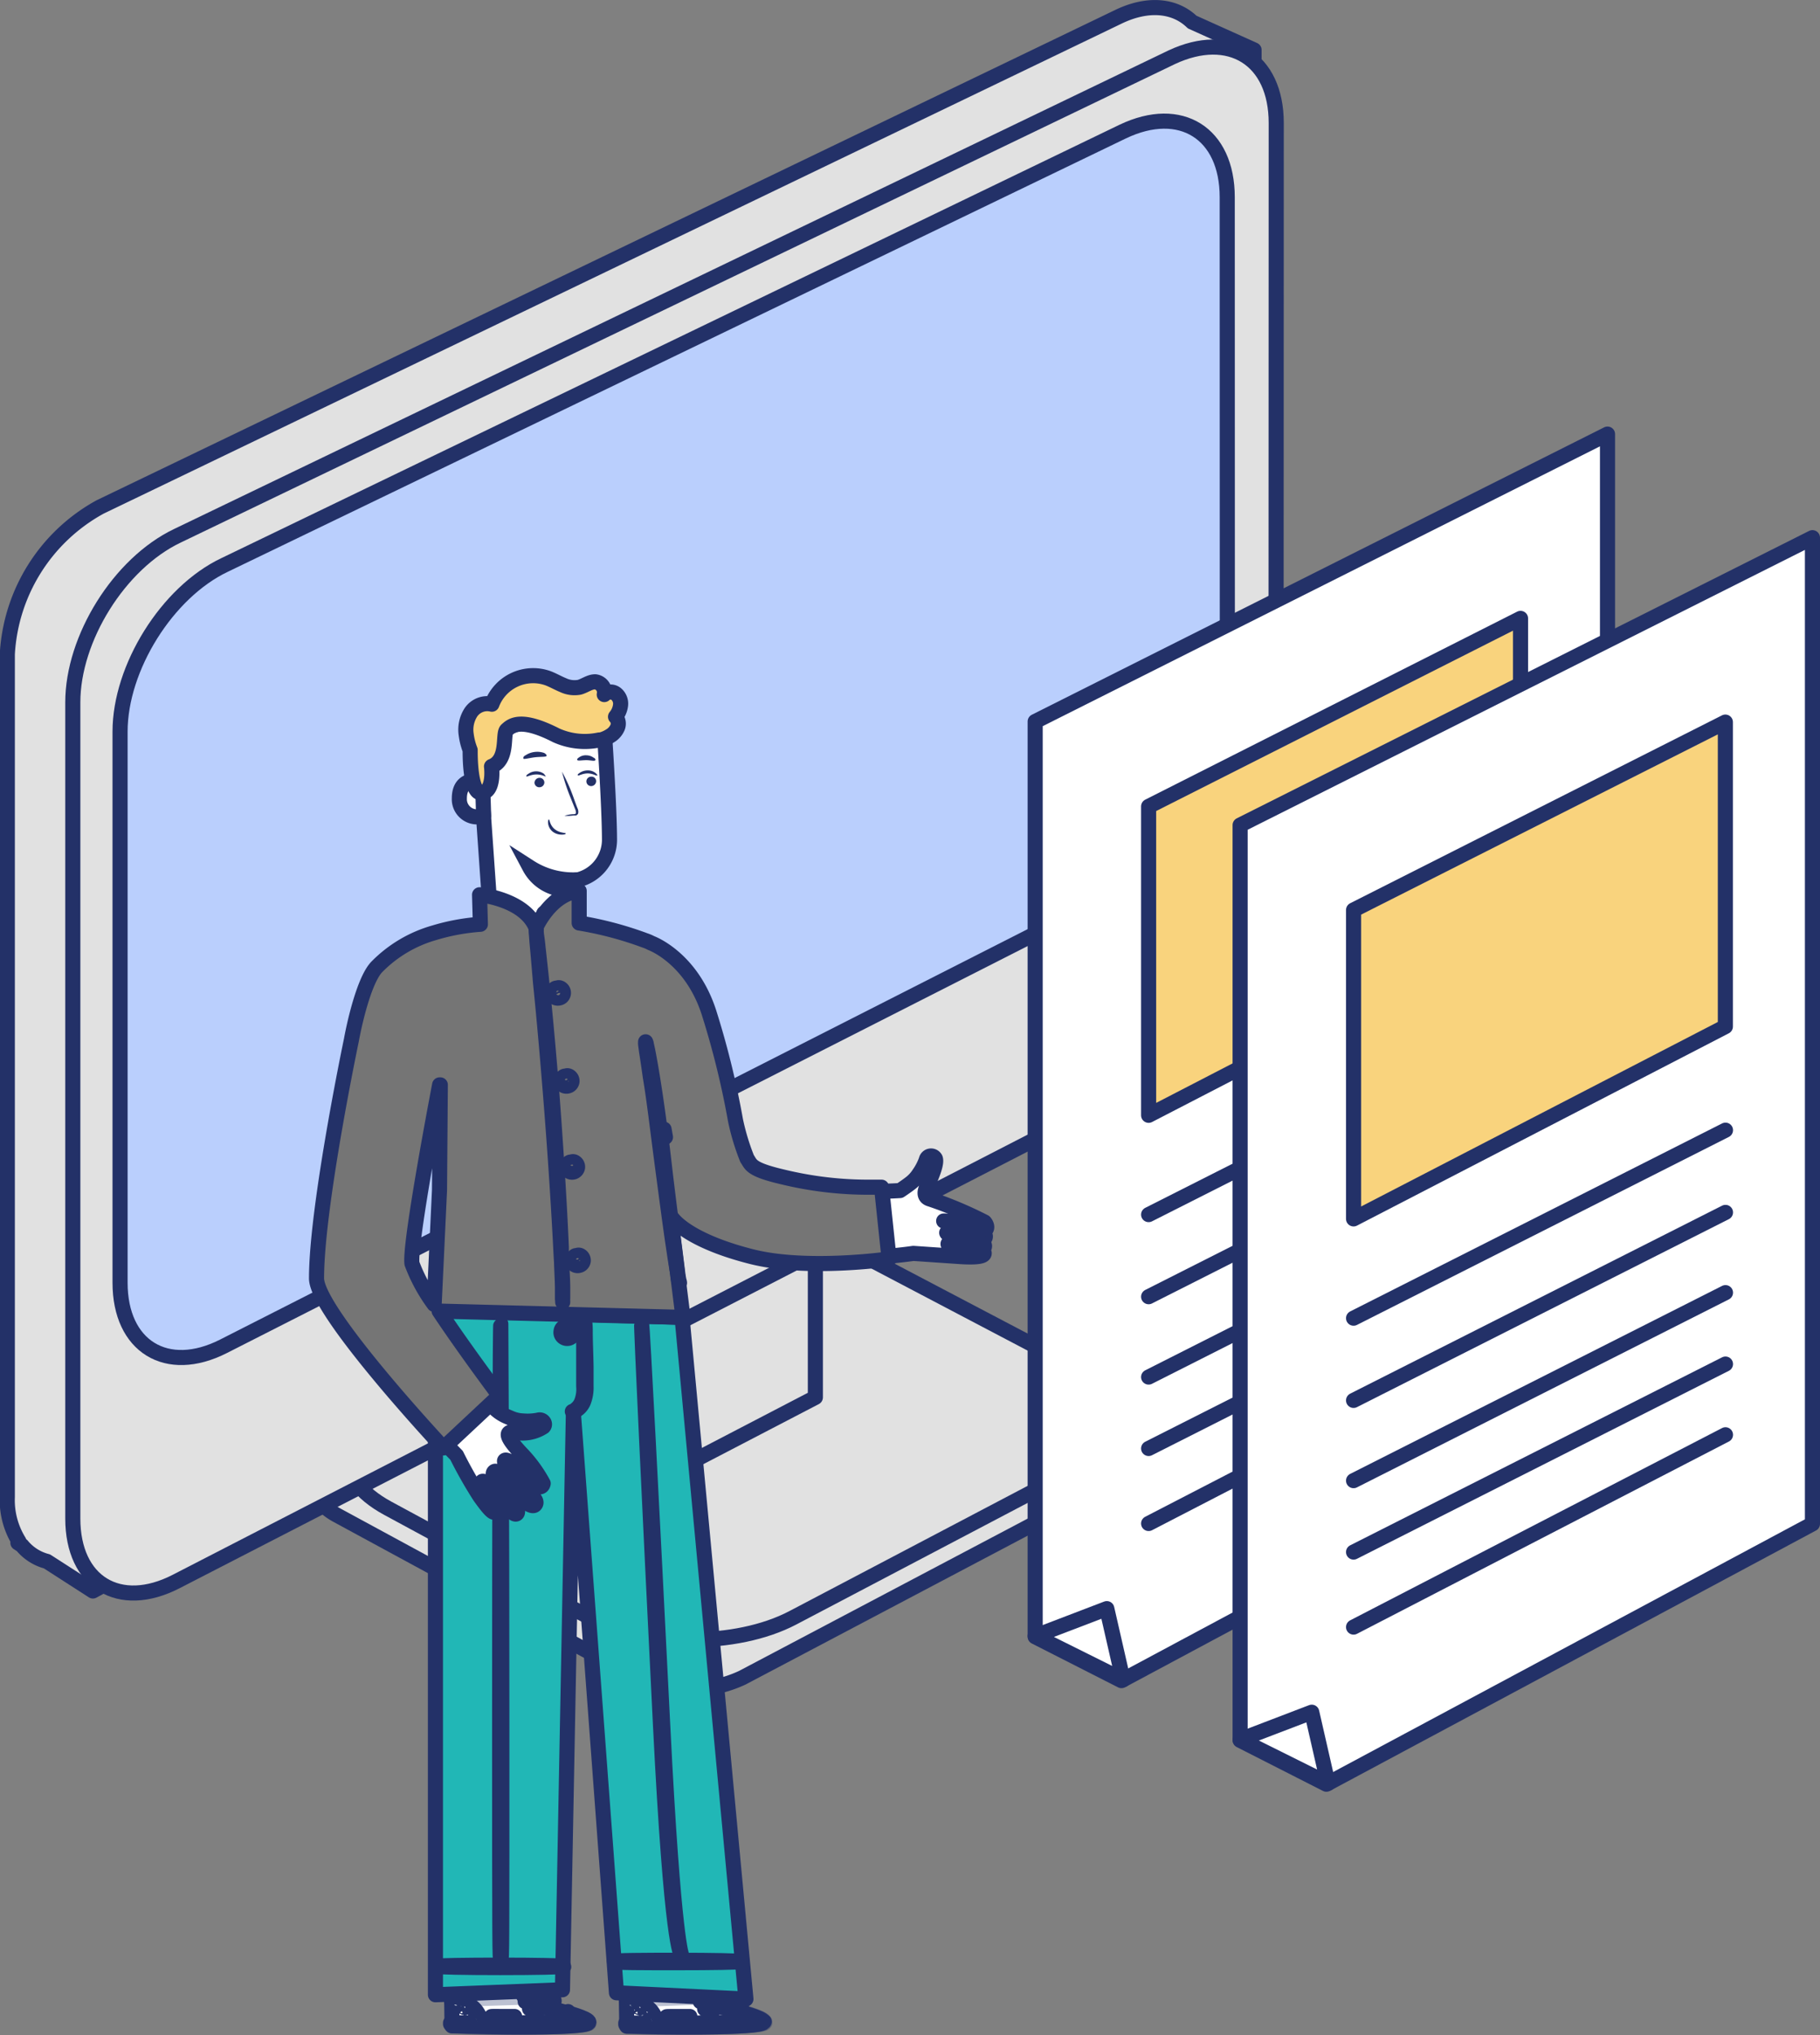 <svg xmlns="http://www.w3.org/2000/svg" viewBox="0 0 156.74 175.24"><rect x="0" y="0" width="156.74" height="175.24" fill="#808080" stroke="none"/><defs><style>.cls-1,.cls-2{fill:#e1e1e1;}.cls-1,.cls-10,.cls-13,.cls-14,.cls-3,.cls-5,.cls-6,.cls-7,.cls-8{stroke:#233168;stroke-width:1.3px;}.cls-1,.cls-3,.cls-5,.cls-6{stroke-linecap:round;}.cls-1,.cls-10,.cls-13,.cls-14,.cls-3,.cls-5,.cls-6,.cls-7{stroke-linejoin:round;}.cls-3{fill:none;}.cls-4{fill:#bacffd;}.cls-5,.cls-7{fill:#fff;}.cls-10,.cls-6{fill:#f9d37d;}.cls-8{stroke-miterlimit:10;}.cls-9{fill:#233168;}.cls-11{opacity:0.4;}.cls-12{opacity:0.3;}.cls-13{fill:#21b7b6;}.cls-14{fill:#757575;}</style></defs><g id="レイヤー_2" data-name="レイヤー 2"><g id="レイヤー_1-2" data-name="レイヤー 1"><path class="cls-1" d="M98.36,121.36l-33.31-17L27.42,122.51v4.55c-.66,1.15-.13,2.47,1.59,3.41l25.8,14a10.81,10.81,0,0,0,9.12,0l32.48-17.14A3,3,0,0,0,98.29,125h.07Z"/><path class="cls-2" d="M57.24,108.39c4.89-2.51,12.88-2.48,17.75.08l17.13,9c4.87,2.56,4.87,6.74,0,9.31L68.28,139.31c-4.87,2.56-12.81,2.52-17.64-.1L33.4,129.88c-4.84-2.62-4.79-6.82.1-9.32Z"/><path class="cls-3" d="M57.24,108.39c4.89-2.51,12.88-2.48,17.75.08l17.13,9c4.87,2.56,4.87,6.74,0,9.31L68.28,139.31c-4.87,2.56-12.81,2.52-17.64-.1L33.4,129.88c-4.84-2.62-4.79-6.82.1-9.32Z"/><polygon class="cls-1" points="70.22 104.66 55.69 112.13 55.69 127.89 70.22 120.33 70.22 104.66"/><path class="cls-1" d="M102.67,1.9C101.21.48,98.91.2,96.33,1.44L8.63,43.65a15.42,15.42,0,0,0-8,12.69v72.58a6.74,6.74,0,0,0,1,3.81l-.09.12.35.23a4.12,4.12,0,0,0,2.15,1.37L8,137l100-54.33V4.3Z"/><path class="cls-2" d="M109.91,10.59c0-5.5-4-8-9-5.66L15.27,46.14c-5,2.39-9,8.84-9,14.34v70.28c0,5.5,4,7.94,8.89,5.43L101,92c4.89-2.52,8.89-9.08,8.89-14.58Z"/><path class="cls-3" d="M109.91,10.59c0-5.5-4-8-9-5.66L15.27,46.14c-5,2.39-9,8.84-9,14.34v70.28c0,5.5,4,7.94,8.89,5.43L101,92c4.89-2.52,8.89-9.08,8.89-14.58Z"/><path class="cls-4" d="M105.7,62c0,5.5-4,12-8.92,14.53l-77.53,39.4c-4.9,2.49-8.91,0-8.91-5.47V63c0-5.5,4.05-12,9-14.35L96.69,11.33c5-2.39,9,.15,9,5.65Z"/><path class="cls-3" d="M105.7,62c0,5.5-4,12-8.92,14.53l-77.53,39.4c-4.9,2.49-8.91,0-8.91-5.47V63c0-5.5,4.05-12,9-14.35L96.69,11.33c5-2.39,9,.15,9,5.65Z"/><polygon class="cls-5" points="89.15 140.94 89.15 62.13 138.44 37.38 138.44 122.3 96.58 144.72 89.15 140.94"/><polygon class="cls-5" points="89.15 140.88 95.32 138.52 96.72 144.65 89.15 140.88"/><polygon class="cls-6" points="130.95 79.48 98.92 96.04 98.92 69.44 130.95 53.25 130.95 79.48"/><line class="cls-5" x1="98.92" y1="104.59" x2="130.95" y2="88.4"/><line class="cls-5" x1="130.95" y1="114.63" x2="98.92" y2="131.19"/><line class="cls-5" x1="98.92" y1="118.58" x2="130.95" y2="102.39"/><line class="cls-5" x1="98.92" y1="111.66" x2="130.95" y2="95.47"/><line class="cls-5" x1="98.92" y1="124.73" x2="130.95" y2="108.54"/><polygon class="cls-5" points="106.8 149.86 106.8 71.05 156.09 46.3 156.09 131.22 114.23 153.64 106.8 149.86"/><polygon class="cls-5" points="106.8 149.8 112.97 147.44 114.37 153.57 106.8 149.8"/><polygon class="cls-6" points="148.59 88.4 116.57 104.96 116.57 78.36 148.59 62.18 148.59 88.4"/><line class="cls-5" x1="116.57" y1="113.51" x2="148.6" y2="97.32"/><line class="cls-5" x1="148.6" y1="123.55" x2="116.57" y2="140.11"/><line class="cls-5" x1="116.57" y1="127.5" x2="148.6" y2="111.31"/><line class="cls-5" x1="116.57" y1="120.59" x2="148.6" y2="104.4"/><line class="cls-5" x1="116.57" y1="133.65" x2="148.6" y2="117.46"/><path class="cls-7" d="M42.35,80.44l7.14-.57c0-.83,0-4.05,0-4.05a3.56,3.56,0,0,0,3-3.43c0-3-.47-9.78-.47-9.78h0a10.3,10.3,0,0,0-10.36,1.3l-.44.34Z"/><path class="cls-8" d="M49.48,75.77a6.92,6.92,0,0,1-3.87-1.1,3.64,3.64,0,0,0,3.87,1.87Z"/><path class="cls-7" d="M41.56,67.32c-.05,0-2-.6-2,1.43a1.52,1.52,0,0,0,2.09,1.48S41.56,67.32,41.56,67.32Z"/><path class="cls-9" d="M51.34,67.26a.43.43,0,0,1-.41.43.41.41,0,0,1-.43-.39.41.41,0,0,1,.41-.42A.39.39,0,0,1,51.34,67.26Z"/><path class="cls-9" d="M51.44,66.78c-.06.06-.38-.18-.83-.18s-.79.23-.84.17,0-.12.17-.23a1.24,1.24,0,0,1,.67-.2,1.06,1.06,0,0,1,.66.21C51.41,66.66,51.46,66.76,51.44,66.78Z"/><path class="cls-9" d="M46.88,67.36a.42.42,0,0,1-.41.43.41.41,0,0,1-.44-.38.44.44,0,0,1,.41-.43A.41.41,0,0,1,46.88,67.36Z"/><path class="cls-9" d="M47,66.87c-.05,0-.37-.19-.83-.18s-.79.22-.83.17,0-.13.17-.23a1.13,1.13,0,0,1,.67-.21,1.12,1.12,0,0,1,.66.21C46.93,66.74,47,66.84,47,66.87Z"/><path class="cls-9" d="M48.61,70.25a2.69,2.69,0,0,1,.74-.14c.12,0,.23,0,.25-.11a.78.78,0,0,0-.08-.35l-.35-.88a16.1,16.1,0,0,1-.77-2.32,15.52,15.52,0,0,1,1,2.25c.11.31.22.61.33.89a.7.7,0,0,1,.06.46.29.29,0,0,1-.19.17l-.2,0A3.71,3.71,0,0,1,48.61,70.25Z"/><path class="cls-9" d="M47.27,70.56c.07,0,.07.49.5.84s.95.3.95.37-.12.1-.34.1a1.24,1.24,0,0,1-.8-.27,1.09,1.09,0,0,1-.38-.71C47.18,70.68,47.23,70.56,47.27,70.56Z"/><path class="cls-9" d="M47.07,65.08c0,.12-.5.07-1,.13s-1,.21-1,.1,0-.17.22-.29a1.78,1.78,0,0,1,.77-.27,1.81,1.81,0,0,1,.81.09C47,64.92,47.09,65,47.07,65.08Z"/><path class="cls-9" d="M51.27,65.46c-.08.11-.4,0-.77,0s-.7.07-.77,0,0-.15.15-.25a1,1,0,0,1,.63-.17,1.09,1.09,0,0,1,.62.21C51.26,65.3,51.3,65.41,51.27,65.46Z"/><path class="cls-10" d="M53.44,60.74a1.09,1.09,0,0,0-.4-1,.77.77,0,0,0-1,.07.91.91,0,0,0-.78-1.1c-.48,0-.89.34-1.36.47A2.3,2.3,0,0,1,48.5,59c-.44-.18-.85-.42-1.29-.59a3.8,3.8,0,0,0-4.85,2.23,1.7,1.7,0,0,0-1.79.68,2.75,2.75,0,0,0-.42,1.94,5.53,5.53,0,0,0,.34,1.33s0,.08,0,.12c0,1.63.22,3.55.92,3.56,1.21,0,.92-2.27.92-2.27,1.49-.58.93-2.81,1.31-3.15s1.15-1.12,4.26.47a6,6,0,0,0,3.7.4h.12a2.68,2.68,0,0,0,.8-.34,1.56,1.56,0,0,0,.66-.73.86.86,0,0,0-.17-.93A1.89,1.89,0,0,0,53.44,60.74Z"/><path class="cls-7" d="M45.94,172.6l-.08-3.75-7,.11.07,5.49.44,0c1.94.07,9.86.25,11.15-.17S45.94,172.6,45.94,172.6Z"/><g class="cls-11"><path class="cls-7" d="M48.87,173.31s2.1.57,1.85.92-8.28.47-11.82.22v-.16l9.35-.07S48.46,173.33,48.87,173.31Z"/></g><path class="cls-7" d="M38.8,174.29h.47l1.27,0c1.08,0,2.57,0,4.22,0s3.14-.08,4.21-.14l1.28-.07.35,0h-.35l-1.28,0c-1.08,0-2.57.09-4.21.11s-3.14,0-4.22,0H38.8Z"/><path class="cls-7" d="M48.26,174.33a1.88,1.88,0,0,1,.66-1.11,1.17,1.17,0,0,0-.66,1.11Z"/><path class="cls-7" d="M46.17,173.31s.12-.11.22-.27.17-.3.15-.32-.12.11-.22.28S46.15,173.3,46.17,173.31Z"/><path class="cls-7" d="M45.6,173s.13-.06.25-.17.2-.21.18-.23-.12.06-.24.17S45.58,173,45.6,173Z"/><path class="cls-7" d="M45.23,172.36s.17,0,.37,0a.94.94,0,0,0,.36,0,.88.88,0,0,0-.36,0A1,1,0,0,0,45.23,172.36Z"/><path class="cls-7" d="M45.1,171.9a.68.68,0,0,0,.41.11.67.67,0,0,0,.42-.06s-.19,0-.41,0A2.06,2.06,0,0,0,45.1,171.9Z"/><path class="cls-7" d="M46.4,172.7a1.23,1.23,0,0,0,.45,0,2.59,2.59,0,0,0,.48-.12,1.24,1.24,0,0,0,.28-.11.3.3,0,0,0,.11-.15.19.19,0,0,0-.08-.18.85.85,0,0,0-1,.26,1,1,0,0,0-.14.31.94.94,0,0,0,0,.12,1.39,1.39,0,0,1,.2-.39,1,1,0,0,1,.38-.26.72.72,0,0,1,.54,0c.07.05,0,.14,0,.19a1.12,1.12,0,0,1-.25.11,3.78,3.78,0,0,1-.47.13A4.1,4.1,0,0,0,46.4,172.7Z"/><path class="cls-7" d="M46.52,172.72a.46.46,0,0,0,0-.32.77.77,0,0,0-.13-.32.46.46,0,0,0-.38-.23.2.2,0,0,0-.14.21.52.52,0,0,0,.08.2,1.6,1.6,0,0,0,.22.27.6.6,0,0,0,.26.18s-.09-.08-.22-.22a1.57,1.57,0,0,1-.19-.27c-.06-.09-.11-.26,0-.28s.23.09.3.18a.81.81,0,0,1,.13.29A1.08,1.08,0,0,1,46.52,172.72Z"/><path class="cls-7" d="M38.91,172.36s.2,0,.52,0a2.37,2.37,0,0,1,1.14.45,2.31,2.31,0,0,1,.72,1,4.62,4.62,0,0,1,.14.5s0-.05,0-.14a2,2,0,0,0-.08-.38,2.17,2.17,0,0,0-1.92-1.48l-.38,0Z"/><path class="cls-7" d="M39.59,169.43a13.72,13.72,0,0,0,0,1.44c0,.8,0,1.45.05,1.45a11.19,11.19,0,0,0,0-1.45A10,10,0,0,0,39.59,169.43Z"/><path class="cls-7" d="M42.32,173.65a4.2,4.2,0,0,0,1,.09,3.86,3.86,0,0,0,1-.1s-.46,0-1,0S42.32,173.63,42.32,173.65Z"/><path class="cls-7" d="M40.94,173.67s0,.1.09.2.07.2.1.2,0-.11,0-.23S41,173.65,40.94,173.67Z"/><path class="cls-7" d="M40.41,173s0,.09.11.17.14.11.16.1,0-.09-.1-.16S40.43,173,40.41,173Z"/><path class="cls-7" d="M39.67,172.75s.09,0,.2.06.18.09.2.07,0-.11-.18-.15S39.66,172.73,39.67,172.75Z"/><path class="cls-7" d="M39.14,172.62s0,.06.09.08.11,0,.12,0,0-.06-.09-.08S39.14,172.6,39.14,172.62Z"/><g class="cls-12"><polygon class="cls-7" points="38.92 172.18 45.93 171.95 45.91 171.1 38.85 171.73 38.92 172.18"/></g><path class="cls-7" d="M61,172.59l-.11-3.75-7,.15.09,5.49.44,0c1.94.06,9.87.19,11.16-.23S61,172.59,61,172.59Z"/><g class="cls-11"><path class="cls-7" d="M64,173.29s2.1.56,1.85.91-8.27.51-11.82.28v-.16l9.36-.12S63.55,173.31,64,173.29Z"/></g><path class="cls-7" d="M53.89,174.32h.47l1.28,0c1.08,0,2.57,0,4.21,0s3.14-.1,4.22-.16l1.27-.08.35,0h.12a.36.36,0,0,0-.12,0h-.35l-1.28,0c-1.07.05-2.56.1-4.21.13s-3.13,0-4.21,0H53.89Z"/><path class="cls-7" d="M63.36,174.31a2.79,2.79,0,0,1,.22-.61,2.38,2.38,0,0,1,.43-.5.93.93,0,0,0-.5.46A.92.92,0,0,0,63.36,174.31Z"/><path class="cls-7" d="M61.26,173.31s.12-.11.22-.28.16-.3.14-.32-.12.11-.21.28S61.24,173.29,61.26,173.31Z"/><path class="cls-7" d="M60.69,173a.71.71,0,0,0,.24-.17c.12-.11.2-.22.19-.24a.62.62,0,0,0-.25.17C60.75,172.9,60.67,173,60.69,173Z"/><path class="cls-7" d="M60.31,172.36s.17,0,.37,0,.37,0,.37-.05a.85.85,0,0,0-.37,0A1,1,0,0,0,60.31,172.36Z"/><path class="cls-7" d="M60.18,171.9a.68.68,0,0,0,.41.11.72.72,0,0,0,.42-.07s-.19,0-.41,0S60.19,171.87,60.18,171.9Z"/><path class="cls-7" d="M61.49,172.69a1.22,1.22,0,0,0,.45,0,2.79,2.79,0,0,0,.48-.12,1.25,1.25,0,0,0,.27-.12.27.27,0,0,0,.11-.14.18.18,0,0,0-.07-.18.83.83,0,0,0-1,.26.68.68,0,0,0-.14.31c0,.07,0,.12,0,.12a1.12,1.12,0,0,1,.2-.39.85.85,0,0,1,.38-.26.66.66,0,0,1,.53,0c.08.05,0,.13,0,.18a1.92,1.92,0,0,1-.25.12,4.21,4.21,0,0,1-.46.13A4.1,4.1,0,0,0,61.49,172.69Z"/><path class="cls-7" d="M61.61,172.71a.5.5,0,0,0,0-.32.66.66,0,0,0-.13-.32.46.46,0,0,0-.38-.23.19.19,0,0,0-.13.22.5.5,0,0,0,.08.2,1,1,0,0,0,.22.26c.14.14.25.19.26.18s-.09-.08-.22-.22a2,2,0,0,1-.2-.26c-.06-.1-.11-.27,0-.29s.23.09.3.18a.81.81,0,0,1,.13.29C61.63,172.59,61.59,172.71,61.61,172.71Z"/><path class="cls-7" d="M54,172.39s.21,0,.52,0a2.34,2.34,0,0,1,1.15.44,2.31,2.31,0,0,1,.72,1c.12.3.13.5.15.5s0-.05,0-.14a1.36,1.36,0,0,0-.08-.38,2.15,2.15,0,0,0-.73-1,2.25,2.25,0,0,0-1.19-.44,1.47,1.47,0,0,0-.39,0Z"/><path class="cls-7" d="M54.66,169.46a12.27,12.27,0,0,0,0,1.44c0,.8,0,1.44,0,1.44a11,11,0,0,0,0-1.44A13.24,13.24,0,0,0,54.66,169.46Z"/><path class="cls-7" d="M57.41,173.66a3.75,3.75,0,0,0,1,.09,4.11,4.11,0,0,0,1-.11s-.46,0-1,0S57.41,173.64,57.41,173.66Z"/><path class="cls-7" d="M56,173.69s0,.1.09.2.08.2.1.2,0-.11,0-.23S56.05,173.67,56,173.69Z"/><path class="cls-7" d="M55.5,173.06s0,.09.1.16.15.11.17.1,0-.09-.11-.16S55.52,173,55.5,173.06Z"/><path class="cls-7" d="M54.75,172.78s.1,0,.2.05.18.09.2.07,0-.11-.17-.15S54.74,172.76,54.75,172.78Z"/><path class="cls-7" d="M54.22,172.65s0,.06.09.08.11,0,.12,0,0-.06-.09-.08S54.23,172.63,54.22,172.65Z"/><g class="cls-12"><polygon class="cls-7" points="54 172.21 61.01 171.94 60.98 171.1 53.94 171.76 54 172.21"/></g><path class="cls-7" d="M62.32,92.74s1.3,7.75,2.19,8.1c4.94,2,10.86,1.81,13,1.68.25-.17.55-.37.89-.63a3.14,3.14,0,0,0,.74-.8,5,5,0,0,0,.63-1.21.42.42,0,0,1,.78-.12c.14.36-.19,1.3-.79,2.57,0,0-.33.68.27.9a33.71,33.71,0,0,1,4.76,2c.32.37.23.79-.24.8a25.93,25.93,0,0,1-2.94-.68s3.22.73,3.25,1.09c.05.54-1.15.58-3.25-.19,0,0,3.37.32,3.17,1.12-.1.4-3.12-.29-3.12-.29-.26.38,3.12.32,3.1.84,0,.23-.47.38-2,.29l-4.1-.28v0s-20.11,3-21.72-6a73.42,73.42,0,0,1-1.13-9.19"/><path class="cls-7" d="M84.29,106.06a8.91,8.91,0,0,1-1.52-.43,11.29,11.29,0,0,1-1.5-.49,4.38,4.38,0,0,1,1.57.29A4.26,4.26,0,0,1,84.29,106.06Z"/><path class="cls-7" d="M84.26,106.81a6.53,6.53,0,0,1-1.37-.29,6.62,6.62,0,0,1-1.36-.37,3.68,3.68,0,0,1,1.41.16A3.82,3.82,0,0,1,84.26,106.81Z"/><polygon class="cls-13" points="37.5 112.8 37.5 171.77 48.44 171.34 49.38 121.69 53.09 171.6 64.24 172.14 58.74 113.44 37.5 112.8"/><path class="cls-7" d="M50.31,113.45a7.48,7.48,0,0,1,.09,1.25c0,.77.05,1.84.07,3,0,.59,0,1.15,0,1.67a3.31,3.31,0,0,1-.23,1.36,1.54,1.54,0,0,1-.62.71.55.55,0,0,1-.33.1s.11,0,.29-.17a1.57,1.57,0,0,0,.52-.7,3,3,0,0,0,.17-1.3c0-.52,0-1.08,0-1.66,0-1.18,0-2.25,0-3A7.25,7.25,0,0,1,50.31,113.45Z"/><path class="cls-7" d="M48.64,114.27s-.15.12-.15.37a.41.41,0,0,0,.15.35.4.4,0,0,0,.44,0,.33.33,0,0,0,0-.55.44.44,0,0,0-.44-.1v-.08c.09,0,.13.07.13.09s-.06,0-.16,0l-.09,0,.08-.06a.5.5,0,0,1,.59,0,.52.52,0,0,1,.23.39.54.54,0,0,1-.24.46.54.54,0,0,1-.67,0,.51.51,0,0,1-.19-.51.49.49,0,0,1,.17-.32C48.58,114.26,48.63,114.26,48.64,114.27Z"/><path class="cls-7" d="M48.56,169.32c0,.06-2.46.11-5.48.11s-5.48-.05-5.48-.11,2.46-.1,5.48-.1S48.56,169.27,48.56,169.32Z"/><path class="cls-7" d="M63.77,168.91c0,.06-2.43.1-5.43.1s-5.44,0-5.44-.1,2.44-.11,5.44-.11S63.77,168.85,63.77,168.91Z"/><path class="cls-7" d="M43.13,114s.09,15.55.09,34.72,0,20.07-.09,20.07-.1-.88-.1-20.07S43.07,114,43.13,114Z"/><path class="cls-7" d="M55.26,114c.05,0,.86,15.44,1.81,34.49s1.67,19.85,1.62,19.85-.86-.78-1.81-19.84S55.21,114,55.26,114Z"/><path class="cls-7" d="M46.34,122.29a4.71,4.71,0,0,1-1.28.07,2.89,2.89,0,0,1-1-.21l-.42-.18a3.59,3.59,0,0,1-1.52-1.26c-1.66-2.44-6.67-9.8-7.36-11.41C33.92,107.36,37,92.55,37,92.55l-6.15-2s-3,13-2.82,19.43c.1,4.08,11.28,15.33,11.29,15.34a37.47,37.47,0,0,0,2,3.53c1.1,1.55,1.24,1.45,1.4,1.29.43-.42-1.83-2.8-1.05-2.57s2.43,3.23,2.85,2.76-1.85-3-2-3.27.13-.5.29-.29,2.71,3.4,3.27,2.81c.3-.32-.34-.82-.34-.82s-2.54-2.73-2.27-3,1.82,1.28,2.31,1.84.93.55,1,.14a11.63,11.63,0,0,0-1.88-2.58c-.5-.54-1.87-2-.61-1.84a3.27,3.27,0,0,0,2.52-.46C47.05,122.58,46.72,122.17,46.34,122.29Z"/><path class="cls-7" d="M45.4,78.92a1,1,0,0,0-.71.09,1.2,1.2,0,0,0-.51.59,2.27,2.27,0,0,0-.16.46l-.07.25a.7.7,0,0,1-.13.3.28.28,0,0,1-.19.09.66.66,0,0,1-.18,0l-.25-.12-.45-.22L42,79.94a3.32,3.32,0,0,1-.67-.4,2.92,2.92,0,0,1,.74.27l.78.34.45.21.24.11c.07,0,.1,0,.13,0s.1-.3.16-.46a3.41,3.41,0,0,1,.18-.48,1.33,1.33,0,0,1,.62-.64.87.87,0,0,1,.59-.07C45.35,78.85,45.41,78.91,45.4,78.92Z"/><path class="cls-7" d="M49.9,79.35a13.55,13.55,0,0,1-1.66,1.38l-.14.1,0-.17,0-.22A2.54,2.54,0,0,0,47.41,79a2.25,2.25,0,0,0-.57-.36s.31-.05.67.25a1.72,1.72,0,0,1,.47.62,3.7,3.7,0,0,1,.26.91l0,.22-.17-.06A10.26,10.26,0,0,1,49.9,79.35Z"/><path class="cls-14" d="M75.92,102.23l-.88,0a31.25,31.25,0,0,1-7.62-.88c-2.83-.66-2.72-1.07-3.08-1.58a19.73,19.73,0,0,1-1-3.31,73.43,73.43,0,0,0-2.28-9.26c-1.53-4.76-5-6-5-6h0a3.17,3.17,0,0,0-.49-.21,30.41,30.41,0,0,0-5.69-1.51l0-2.76c-2.46.24-3.73,3.15-3.73,3.15-1-2.46-4.85-2.82-4.85-2.82l.07,2.54a18.11,18.11,0,0,0-4,.74,11.22,11.22,0,0,0-4.9,2.91c-1,1-1.84,4.32-2.21,6.33h0s-3,14.31-3,20.51c0,2.91,10.93,14.6,10.93,14.6L43,120.18s-3-4-5.18-7.28l21,.54-1.09-8.78c.6,1,2.72,2.47,7,3.55,4.76,1.21,11.84.2,11.84.2Zm-38.07.26-.46,9.83a14.43,14.43,0,0,1-1.91-3.51c-.22-1.5,1.78-12.24,2.38-15.39l.06,0Zm19.34-4.55,0-.7.12.68Z"/><path class="cls-7" d="M48,85.08s.16-.1.36.07a.45.45,0,0,1-.21.79.49.49,0,0,1-.51-.19.48.48,0,0,1,0-.43c.11-.24.3-.25.29-.22s-.11.09-.15.26a.39.39,0,0,0,0,.28.29.29,0,0,0,.3.09.29.29,0,0,0,.23-.21.41.41,0,0,0-.08-.27C48.1,85.11,48,85.11,48,85.08Z"/><path class="cls-7" d="M48.74,92.66s.16-.1.36.07a.47.47,0,0,1,.16.4.46.46,0,0,1-.37.39.49.49,0,0,1-.51-.19.51.51,0,0,1,0-.43c.11-.24.3-.25.3-.22s-.12.09-.15.26a.35.35,0,0,0,0,.28.27.27,0,0,0,.29.09.29.29,0,0,0,.23-.21.33.33,0,0,0-.08-.27C48.88,92.69,48.74,92.69,48.74,92.66Z"/><path class="cls-7" d="M49.22,100.06s.17-.1.36.07a.46.46,0,0,1,.16.4.48.48,0,0,1-.87.2.45.45,0,0,1,0-.43c.1-.24.29-.25.29-.22s-.11.08-.15.26a.35.35,0,0,0,.05.28.31.31,0,0,0,.52-.12.33.33,0,0,0-.08-.27C49.36,100.09,49.23,100.09,49.22,100.06Z"/><path class="cls-7" d="M49.71,108.11s.16-.1.36.07a.47.47,0,0,1,.16.4.46.46,0,0,1-.37.39.48.48,0,0,1-.51-.19.51.51,0,0,1,0-.43c.11-.24.3-.25.3-.22s-.12.09-.15.27a.33.33,0,0,0,0,.27.29.29,0,0,0,.3.09.29.29,0,0,0,.23-.21.38.38,0,0,0-.08-.27C49.85,108.14,49.71,108.14,49.71,108.11Z"/><path class="cls-7" d="M48.46,112.13a3.13,3.13,0,0,1,0-.33c0-.24,0-.55,0-.94,0-.84-.1-2-.17-3.46-.15-2.92-.4-7-.74-11.4s-.7-8.48-1-11.39c-.12-1.44-.22-2.62-.3-3.45l-.07-.94a2,2,0,0,1,0-.33,2.11,2.11,0,0,1,0,.32c0,.24.07.55.11.94.09.83.22,2,.37,3.44.3,2.91.68,6.94,1,11.39s.56,8.49.68,11.41c0,1.46.09,2.65.1,3.46,0,.4,0,.71,0,1A1.72,1.72,0,0,1,48.46,112.13Z"/><path class="cls-7" d="M58.52,110.47s0-.07-.05-.2l-.11-.61c-.09-.52-.21-1.28-.35-2.22-.28-1.87-.62-4.47-1-7.34s-.68-5.48-1-7.35c-.13-.92-.24-1.67-.33-2.22l-.08-.61a1.67,1.67,0,0,1,0-.21.63.63,0,0,1,.06.2l.13.6c.1.52.24,1.28.39,2.21.31,1.88.67,4.48,1,7.35s.67,5.44.91,7.35l.28,2.23c0,.25.05.45.07.61S58.53,110.47,58.52,110.47Z"/></g></g></svg>